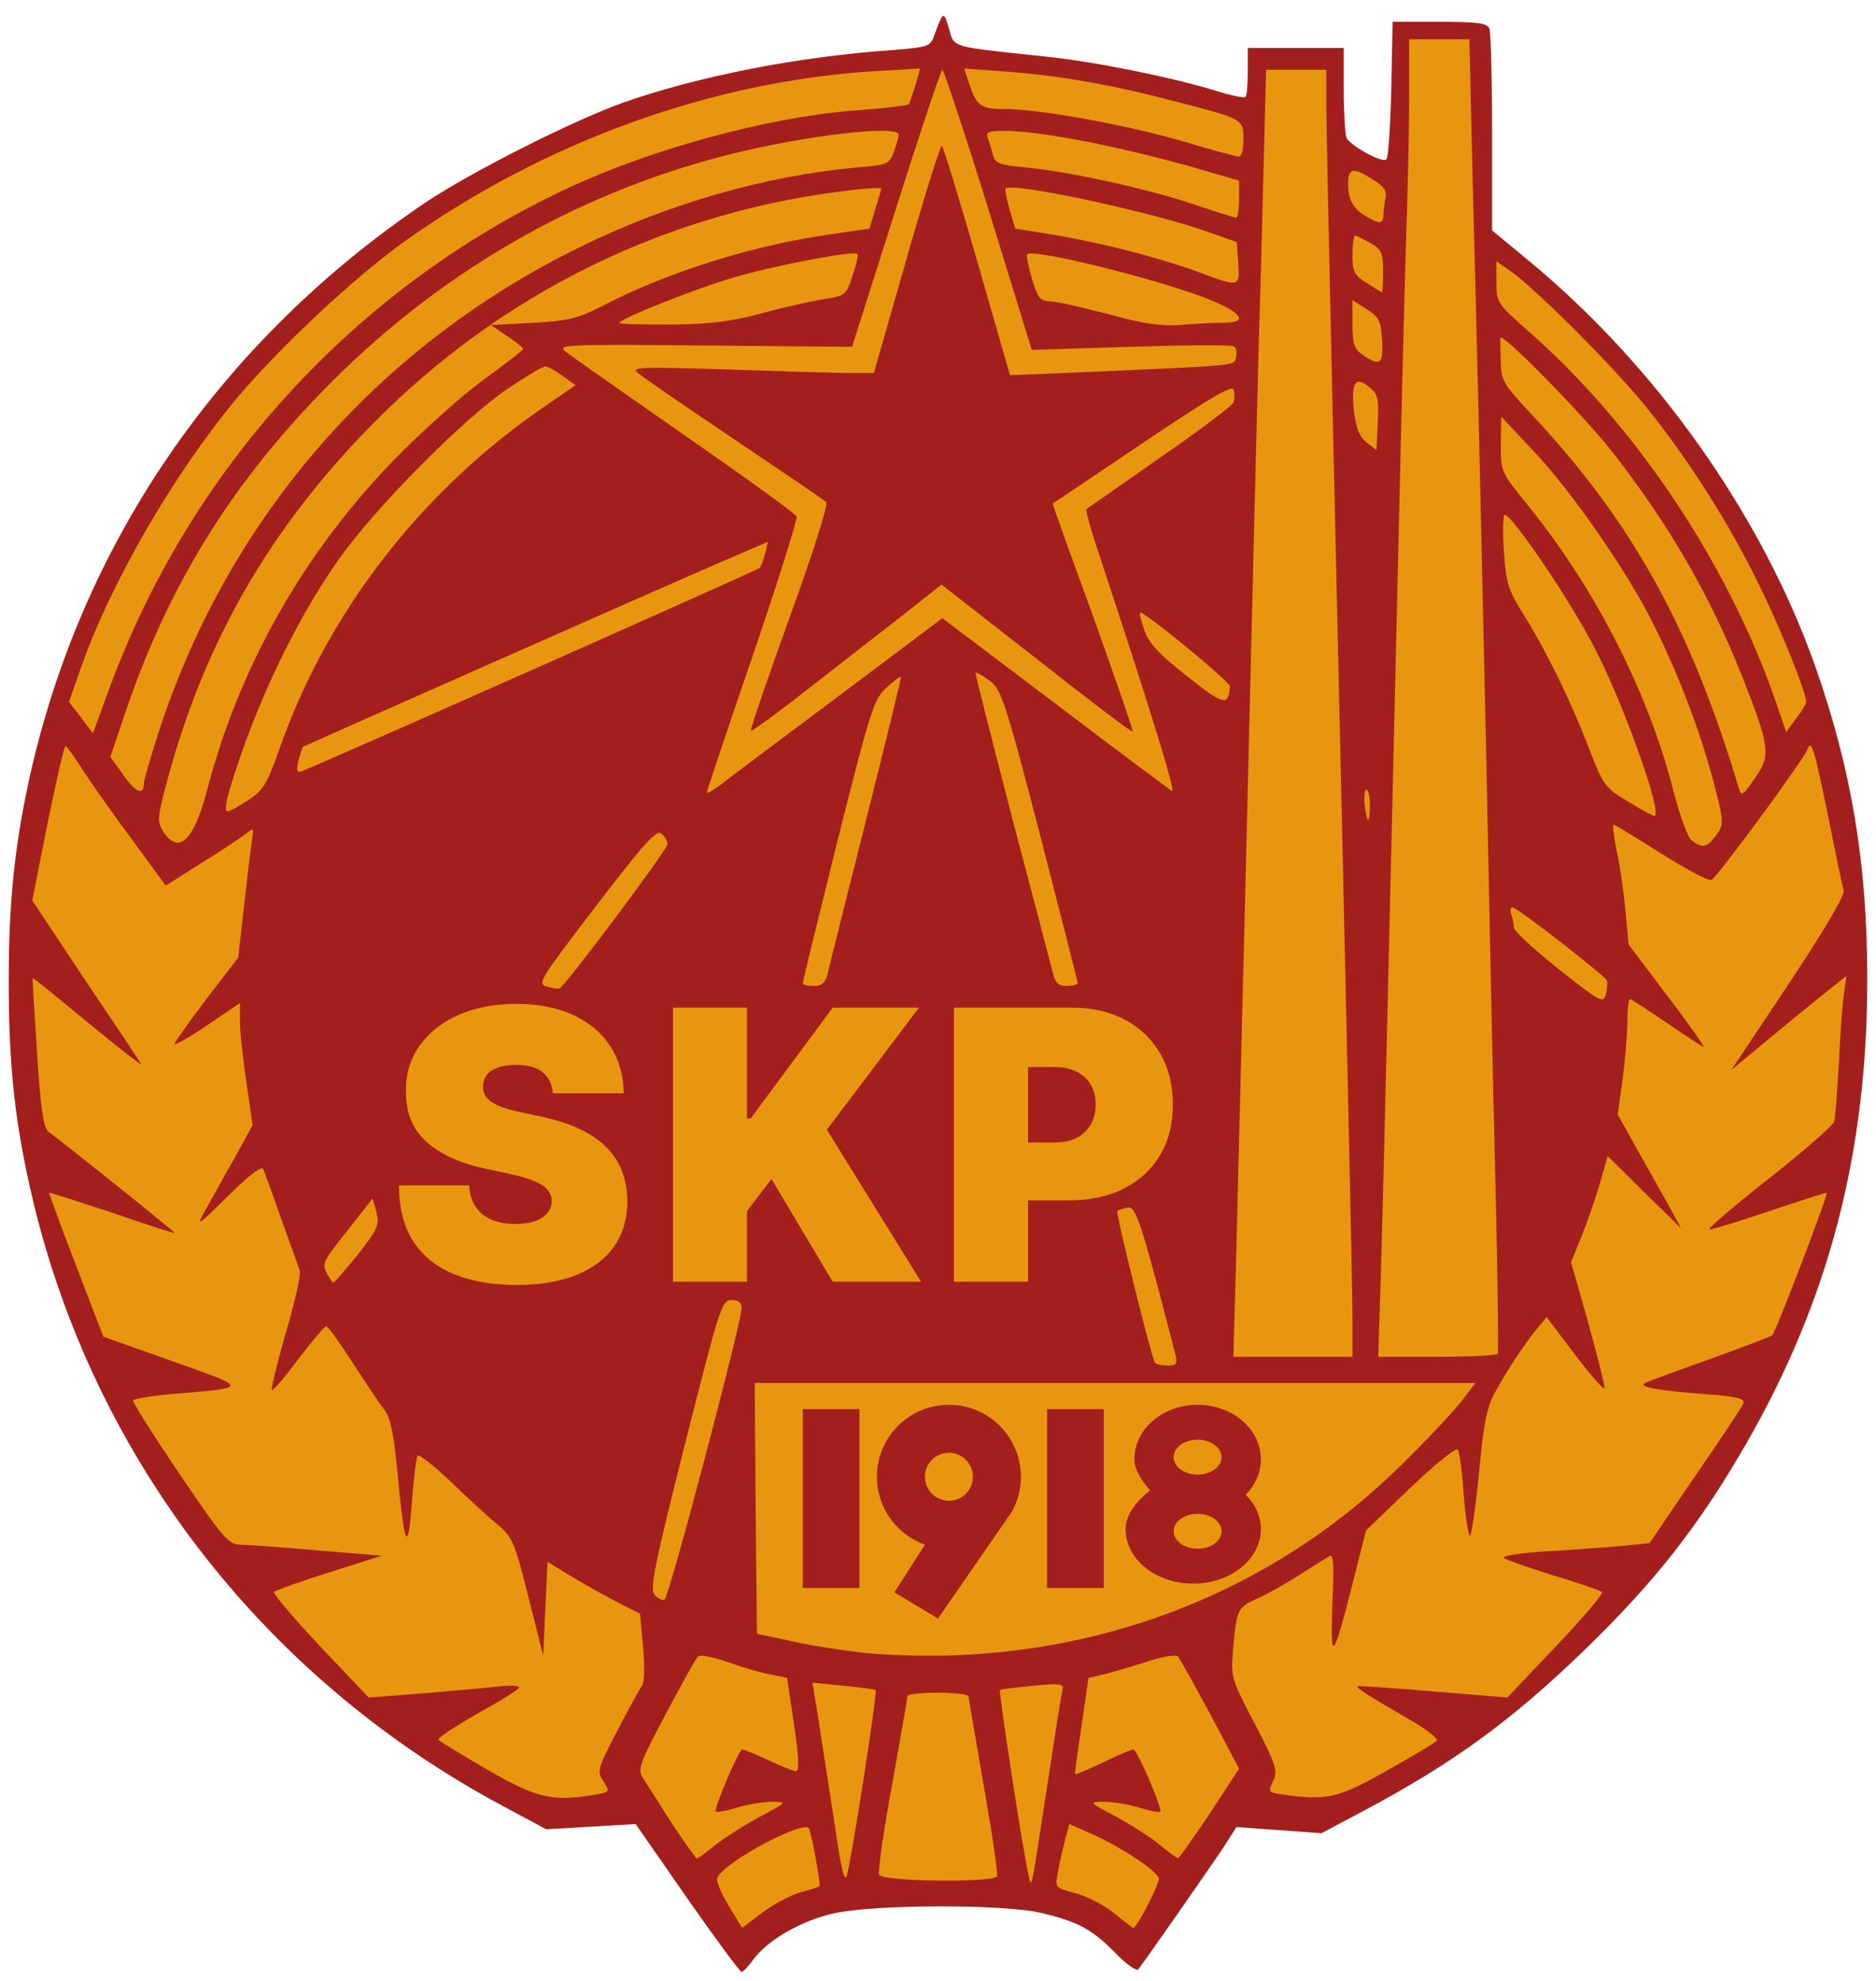 <svg width="430" height="454" viewBox="0 0 430 454" fill="none" xmlns="http://www.w3.org/2000/svg">
<path d="M157.5 435.101L145.7 418.101L135.5 418.701L125.2 419.301L115.5 414.101C59.3 384.101 19.7 331.901 6.5 270.501C3.2 255.401 2 242.801 2 225.001C2 206.901 3.3 194.401 6.6 179.001C18.5 124.501 50.5 78.101 97.7 46.301C108.4 39.201 131.2 27.701 142.9 23.501C160 17.501 182.7 13.001 204.3 11.501C212.7 10.801 213.2 10.701 214.1 8.201C216.2 2.501 216.3 2.401 217.5 6.501C218.8 11.001 217.4 10.601 240 13.001C251.4 14.201 268.9 17.801 278.7 20.801C282.1 21.901 285.2 22.501 285.5 22.201C285.8 21.901 286 19.301 286 16.301V11.001H297H308V20.401C308 25.601 308.3 30.601 308.6 31.501C309.3 33.301 316.9 37.501 317.8 36.501C318.2 36.101 318.7 28.901 318.9 20.401L319.2 5.001H330C338.9 5.001 340.9 5.301 341.4 6.601C341.7 7.501 342 18.201 342 30.501V52.801L350.2 59.601C379.5 83.701 403.7 117.901 416 152.501C424.4 176.401 428 197.901 428 224.501C428 264.201 419.2 298.001 400.2 331.001C389.6 349.401 379.5 362.401 363.4 378.001C346.7 394.201 333.2 404.101 312.7 415.001L302.9 420.201L293.2 419.501L283.4 418.801L280.6 423.201C277.2 428.301 262 450.101 260.9 451.401C260.5 451.901 258.1 450.201 255.7 447.701C250.3 442.201 247.1 440.501 238.8 438.501C229.9 436.401 200.3 436.501 191 438.601C183.6 440.301 176.1 444.601 172.7 449.101C171.6 450.701 170.3 452.001 170 452.001C169.6 452.001 164 444.401 157.5 435.101ZM176.4 432.501C179.1 431.101 182 430.001 182.8 430.001C183.8 430.001 184.1 429.301 183.6 427.801C183.3 426.501 183 424.901 183 424.201C183 423.301 181.5 423.701 178.3 425.501C170.8 429.501 168.8 431.401 169.6 433.301C170.4 435.501 170.6 435.501 176.4 432.501ZM260.4 433.301C261.2 431.401 259.2 429.501 251.8 425.501C248.5 423.701 247 423.301 247 424.201C247 424.901 246.7 426.501 246.4 427.701C245.9 429.601 246.4 430.001 249.7 430.901C251.8 431.501 254.4 432.601 255.5 433.401C258.1 435.401 259.6 435.401 260.4 433.301ZM225 427.301C225 426.801 223.6 418.901 222 409.501C220.4 400.201 219 392.201 219 391.801C219 391.301 217.2 391.001 215 391.001C212.8 391.001 211 391.401 211 391.801C211 392.201 209.7 400.001 208 409.001C206.4 418.001 205 426.001 205 426.701C205 427.701 207.5 428.001 215 428.001C220.5 428.001 225 427.701 225 427.301ZM163.7 404.801C166.3 398.001 166.3 398.001 170.2 398.001C172.4 398.001 175 398.501 176.2 399.101C177.3 399.701 178.4 399.901 178.6 399.701C178.9 399.401 178.8 396.601 178.3 393.501L177.5 387.801L170 385.901C161.2 383.601 162.4 382.801 155.5 396.201C152.9 401.101 151.2 405.601 151.6 406.301C152 406.901 154.2 410.401 156.4 413.901L160.5 420.401L160.8 415.901C161 413.501 162.3 408.501 163.7 404.801ZM273.4 394.101C270.2 388.101 267.2 383.401 266.6 383.701C266.1 384.001 262.7 385.001 259.1 386.001L252.5 387.601L251.6 393.401C250.6 399.801 251 400.601 253.8 399.101C255 398.501 257.6 398.001 259.8 398.001C263.7 398.001 263.7 398.001 266.3 404.801C267.8 408.501 269 413.601 269 416.001V420.501L274.1 412.801L279.2 405.101L273.4 394.101ZM195.9 398.701C196.6 394.401 197 390.701 196.8 390.601C196.7 390.401 195 390.001 193.1 389.601C190.6 389.201 189.9 389.301 190.3 390.301C190.6 391.001 191.4 395.801 192.1 400.901C193.5 411.001 194 410.701 195.9 398.701ZM239.4 391.801C239.9 389.201 239.8 389.101 236.7 389.701C234.9 390.001 233.3 390.401 233.1 390.601C232.9 390.801 233.3 394.001 233.9 397.701C236.2 411.201 236.2 411.201 237.6 402.501C238.3 398.101 239.1 393.301 239.4 391.801ZM132.4 408.401C133.3 408.001 134 406.601 134 405.001C134 402.801 141.7 386.401 143.9 383.801C144.2 383.401 144.3 380.801 144.2 378.101L143.8 373.101L136.3 369.001C132.2 366.801 128.7 365.001 128.4 365.001C128.2 365.001 128 368.801 128 373.501V382.001H124.6H121.2L118 368.801C114.9 356.501 114.4 355.301 111.1 352.501C109.1 350.901 105.4 347.601 102.9 345.201L98.3 341.001L97.6 344.701C97.3 346.801 97 350.401 97 352.801C97 356.901 96.9 357.001 93.5 357.001C91.1 357.001 90 357.501 90 358.501C90 359.401 86.5 361.001 79.6 363.201L69.1 366.501L78 376.001L86.8 385.501L101.1 384.301C123.4 382.501 122 382.301 122 386.801C122 390.401 121.7 390.601 114.9 394.301C111 396.501 108.1 398.501 108.5 398.801C108.8 399.101 112.8 401.501 117.3 404.101C125.2 408.601 129 409.701 132.4 408.401ZM313.4 403.801L322.8 398.501L315.6 394.501C309 390.701 308.5 390.201 308.2 386.701C307.8 382.301 306.5 382.501 328.9 384.301L343.3 385.501L352.1 376.101L361 366.701L351.2 363.501C342.3 360.701 341.5 360.201 341.2 357.701C340.9 355.301 340.5 355.001 336.9 355.001C333.1 355.001 333 354.901 333 351.601C333 349.801 332.7 346.201 332.4 343.701L331.7 339.101L323.9 346.301C316.6 353.101 316 353.901 314.5 360.001C309 382.301 309.1 382.001 305.4 382.001H302V372.901C302 367.901 301.7 364.001 301.3 364.201C296.4 366.401 287.3 371.501 286.8 372.401C286.4 373.001 286 375.701 286 378.301C286 382.201 287 385.101 291 392.901C293.8 398.301 296 403.801 296 405.201C296 407.901 297.2 408.601 301.7 408.901C303 408.901 308.2 406.601 313.4 403.801ZM236.5 374.401C241.5 373.601 250.1 371.501 255.8 369.801C266.1 366.701 266.1 366.601 263.3 365.201C261.8 364.401 259.5 362.801 258.3 361.701L256 359.701V363.301V367.001H246.5H237V356.301C236.9 346.401 236.8 345.801 235.6 348.501C234.8 350.201 230.7 356.501 226.3 362.501C217.2 375.201 215.7 375.901 207.1 371.501C202.4 369.201 202 368.701 202 365.401C202 363.401 202.8 360.601 203.9 359.201C205.7 356.501 205.7 356.501 202.9 354.201L200 351.801V359.401V367.001H190.5H181V343.501V320.001H178.5H176L176.2 345.701L176.5 371.501L184.5 373.201C202.3 377.101 218.1 377.401 236.5 374.401ZM89 350.501C89 344.301 86.8 328.401 85.7 326.901C85 326.001 82.3 322.101 79.6 318.101C76.9 314.201 74.6 311.001 74.4 311.001C74.2 311.001 72.2 313.501 69.9 316.501C66.3 321.301 65.3 322.001 62.4 322.001C59.2 322.001 59 321.801 59 318.401C59 316.401 60.4 310.001 62.1 304.101L65.2 293.501L61.9 283.801L58.5 274.001L53.5 279.001C49.9 282.501 47.6 284.001 45.7 284.001C44.2 284.001 43 284.501 43 285.001C43 286.801 37.7 286.001 28.2 282.901C23.1 281.201 18.7 280.001 18.4 280.301C18.1 280.501 19.9 285.801 22.3 292.101L26.7 303.401L42.3 308.901L58 314.501V317.601C58 321.101 58.1 321.101 42.9 322.601L36.2 323.201L44.8 335.901C49.5 342.801 53.8 349.001 54.4 349.701C55.5 350.801 71.2 352.601 83.3 352.901C88.8 353.001 89 352.901 89 350.501ZM316.1 335.101C320.8 330.801 325.8 325.601 327.4 323.601L330.1 320.001L306.3 320.101C292.7 320.101 283.4 320.501 284.5 321.001C288.7 322.701 291.3 326.801 291.8 332.401C292 335.301 291.8 338.601 291.2 339.501C290.6 340.701 290.7 342.101 291.6 343.901C292.4 345.301 293 348.001 293 349.801V353.101L300.3 348.101C304.2 345.301 311.4 339.501 316.1 335.101ZM370.1 351.101L375.2 350.501L384.6 336.901L393.9 323.201L387.2 322.601C373 321.201 373 321.201 373 317.501C373 313.801 370.6 315.101 395.5 306.101L403.5 303.201L406.8 294.901C408.5 290.301 410.7 284.801 411.5 282.801L412.9 279.201L404.2 282.101C396.6 284.801 394.6 285.101 388.5 284.501C381.7 283.901 381.4 283.701 375.9 278.401L370.3 272.901L367.3 281.501L364.2 290.201L367.6 302.301C369.5 308.901 371 316.101 371 318.201C371 321.801 370.9 322.001 367.7 322.001C364.9 322.001 363.8 321.201 359.6 315.501C356.9 312.001 354.3 309.301 353.8 309.601C352.9 310.201 349.5 315.301 345.8 321.801C343.8 325.201 341.3 340.801 341.1 350.401L341 353.201L353 352.501C359.6 352.101 367.3 351.501 370.1 351.101ZM258.4 325.201C258.8 324.401 260.6 323.001 262.4 321.901L265.5 320.001H260.8H256L256.2 331.301C256.3 342.401 256.3 342.501 256.9 334.501C257.2 330.101 257.9 325.901 258.4 325.201ZM237 325.501V320.001L231.3 320.101C227.3 320.101 226.1 320.401 227.5 320.901C230.2 322.001 234.8 326.701 235.5 329.101C236.6 332.301 237 331.201 237 325.501ZM206.5 321.201C208.2 320.201 207.9 320.101 204.3 320.001C200.1 320.001 200 320.101 200 323.201V326.301L202.3 324.301C203.5 323.201 205.4 321.801 206.5 321.201ZM307 302.801C307 297.601 305.4 225.901 302.5 99.501C301.7 63.801 301 31.001 301 26.801V19.001H297C293.2 19.001 293 19.101 293 22.301C293 24.001 292.3 52.301 291.5 85.001C290.7 117.701 289.3 172.001 288.5 205.501C287.7 239.101 286.7 275.801 286.4 287.301L285.7 308.001H296.4H307V302.801ZM339.7 274.301C338.8 229.801 336.2 113.901 335 63.001C334.5 40.701 334 20.101 334 17.301V12.001H330.2H326.3L325.6 42.301C325.2 58.901 324.3 99.301 323.5 132.001C322.7 164.701 321.6 211.301 321 235.501C320.5 259.701 319.8 285.901 319.5 293.801L319 308.001H329.7H340.3L339.7 274.301ZM130.1 289.501C137.1 286.001 141.2 280.401 141.2 274.401C141.2 267.101 133.9 261.901 117.8 257.901C107.3 255.301 105 253.501 105 247.701C105 242.901 105.6 241.801 108.7 240.101C111.4 238.701 120.9 238.601 124.5 240.001C125.9 240.501 127.9 242.301 128.8 244.001C130.3 246.601 131.1 247.001 134.8 247.001H139.1L137.6 244.101C134 237.201 123 232.201 114.2 233.401C107 234.401 99.9 238.901 97.1 244.301C94.8 248.901 94.8 248.901 96.6 252.701C99.3 258.101 105 261.501 116.8 264.901C130.5 268.801 132 269.901 132 275.401C132 281.201 131.3 282.801 127.9 284.501C124.5 286.301 112.2 286.501 108.5 284.801C107.1 284.201 105.2 282.001 104.3 279.801C102.7 276.301 102.3 276.001 98.4 276.001C94.1 276.001 94.1 276.001 95.1 278.801C97 284.001 102.7 289.001 109 290.901C113.8 292.401 126.1 291.501 130.1 289.501ZM166 281.301C166 271.701 166 271.501 169.2 268.301C171.6 265.801 173.2 265.001 175.9 265.001C179.4 265.001 179.7 265.301 187.6 277.801L195.6 290.501L200.8 290.801L206 291.101L195 275.101C186.6 262.901 184 258.401 184 256.001C184 253.301 185.5 251.101 192.6 243.401L201.2 234.001H197.2C193.4 234.001 192.9 234.401 183 246.001C173.6 256.901 172.3 258.001 169.3 258.001H166V246.001V234.001H161H156V262.501V291.001H161H166V281.301ZM231.8 280.301L232.1 270.001H240.9C252.2 270.001 258.9 268.001 262.9 263.501C270.9 254.401 268.6 242.501 257.7 236.801C254 234.801 251.5 234.501 237.8 234.201L222 233.801V262.501V291.101L226.8 290.801L231.5 290.501L231.8 280.301ZM49.1 265.301L54 256.201L52.9 246.601L51.7 237.101L47.4 240.101C45 241.701 41.8 243.001 40.1 243.001C37.2 243.001 37 242.801 37 239.301C37 236.201 38.3 233.901 44.4 226.001L51.7 216.401L52.5 207.701C52.9 202.901 52.9 199.001 52.5 199.001C52.2 199.001 49.4 200.601 46.4 202.501C43.4 204.401 39.7 206.001 38.1 206.001C34.8 206.001 33.6 204.701 22.8 189.301L16.3 180.101L13.8 192.601L11.3 205.001L23.6 223.401C32.8 237.101 36 242.601 36 244.901C36 247.701 35.7 248.001 32.9 248.001C30.5 248.001 27.8 246.301 21 240.501C16.1 236.401 11.9 233.001 11.7 233.001C11 233.001 12.1 252.001 12.9 254.201C13.2 255.101 19.8 260.901 27.5 267.001C43.6 279.701 41.2 279.901 49.1 265.301ZM403.8 266.101C411.5 260.001 417.2 254.801 417.5 253.601C417.7 252.401 418.2 247.301 418.5 242.101C419.3 231.301 420.1 231.401 408.4 241.201C402.1 246.401 399.5 248.001 397.1 248.001C394.5 248.001 394 247.601 394 245.501C394 243.301 393.6 243.001 390.5 243.001C388.1 243.001 385.4 241.901 382 239.501C379.3 237.601 376.8 236.001 376.5 236.001C376.2 236.001 376 237.901 375.9 240.301C375.9 242.601 375.5 246.501 375.1 249.001C374.7 251.901 374.8 254.201 375.6 255.501C376.2 256.601 379.3 262.101 382.4 267.801C386.4 275.001 388.5 277.801 389.4 277.301C390.1 276.801 396.6 271.801 403.8 266.101ZM406.8 222.801L418.9 204.501L416.6 193.201C415.3 187.001 414 181.701 413.8 181.401C413.5 181.201 409.4 186.401 404.6 193.001L395.9 205.001H391.7C388.9 205.001 386.3 204.201 384 202.701C382.1 201.401 379.2 199.501 377.7 198.501L374.8 196.701L375.6 205.101L376.3 213.501L385.2 225.201C390 231.601 394 237.801 394 239.001C394 240.101 394.2 241.001 394.4 241.001C394.5 241.001 400.2 232.801 406.8 222.801ZM388.5 177.801C385.6 167.501 380.8 155.501 375.5 145.001C371 136.001 357.3 115.801 351.4 109.501C346.8 104.501 348 106.301 356.6 117.201C370 134.301 381.9 158.801 387 179.801C388.5 185.801 389.6 188.801 390.2 188.201C390.9 187.501 390.3 183.901 388.5 177.801ZM42.6 185.301C47.9 162.701 55.9 144.301 69 124.701C77.1 112.601 93.5 94.901 104.5 86.401C108.6 83.301 112 80.501 112 80.301C112 78.401 97.8 90.501 87 101.601C72 117.001 61.6 132.101 52.5 151.301C48.3 160.101 42.1 177.501 40.5 184.801C39.7 188.801 41.7 189.301 42.6 185.301ZM371.4 171.801C369.9 167.801 366.8 160.501 364.5 155.501C359.5 145.001 348.8 128.201 348.2 129.901C348 130.501 349.6 133.801 351.8 137.301C357.3 146.001 364.2 160.001 367.4 169.001C368.9 173.101 370.6 177.001 371.2 177.701C373.7 180.801 373.8 178.501 371.4 171.801ZM37.6 151.201C37.1 150.701 31.1 167.401 30.5 171.001C30.2 172.901 31.7 169.301 33.9 163.001C36.1 156.701 37.7 151.401 37.6 151.201ZM397 159.501C394.7 153.701 392.6 149.001 392.4 149.201C392.2 149.401 393.4 153.001 395 157.101C396.5 161.201 398.4 166.801 399.2 169.501C400 172.901 400.6 173.801 400.8 172.301C401 171.101 399.2 165.401 397 159.501ZM42.9 140.501C42.9 140.001 42.1 141.101 41 143.001C39.9 144.901 39.1 147.001 39.1 147.501C39.1 148.101 39.9 146.901 41 145.001C42.1 143.101 42.9 141.101 42.9 140.501ZM269.9 71.101C270.9 70.401 269.3 69.601 264.4 68.101C255.5 65.501 240.7 62.001 240.3 62.401C239.2 63.501 241.6 66.001 243.9 66.101C245.3 66.101 251.2 67.401 257 69.001C262.8 70.501 267.7 71.801 268 71.901C268.3 71.901 269.1 71.601 269.9 71.101ZM134.8 67.101C150.9 59.101 169.7 53.201 187.4 50.701C192.5 50.001 196.5 48.901 196.8 48.201C197.3 46.501 194.8 46.701 182.6 49.001C165.3 52.401 141.4 61.201 129 68.801C123.6 72.201 126.3 71.401 134.8 67.101ZM172 68.601C177.2 67.301 183.6 65.901 186.2 65.501C188.8 65.101 191.1 64.201 191.4 63.401C191.7 62.601 191.4 62.001 190.7 62.001C188.5 62.001 169.6 66.901 164 68.901C156.4 71.601 160.7 71.501 172 68.601ZM280.5 59.001C279.2 56.901 243.4 47.101 236.7 47.001C235.7 47.001 235 47.501 235.2 48.201C235.4 48.801 240.1 50.101 245.6 51.001C256.1 52.801 270.5 56.501 275.5 58.601C279.1 60.201 281.3 60.401 280.5 59.001ZM190.3 35.801C196.2 35.201 201 34.201 201 33.701C201 33.301 198.9 33.201 196.3 33.501C187.1 34.701 174 37.201 174 37.701C174 38.001 175.2 38.001 176.8 37.701C178.3 37.301 184.3 36.501 190.3 35.801ZM256 37.601C256 37.301 246.1 35.401 234.3 33.401C232.5 33.101 231 33.301 231 33.801C231 34.301 234.3 35.101 238.3 35.501C242.2 35.801 247.1 36.501 249 37.001C253 37.901 256 38.201 256 37.601ZM153.8 30.001C164.7 26.601 180 23.501 190.5 22.601C202.9 21.401 206 20.901 206 19.901C206 16.301 157.2 26.201 143.7 32.501C140 34.301 140.7 34.101 153.8 30.001ZM276.5 29.001C275.4 28.501 273.8 28.101 273 28.101C272.1 28.101 272.2 28.501 273.5 29.001C274.6 29.501 276.2 29.901 277 29.901C277.9 29.901 277.8 29.501 276.5 29.001ZM271 27.601C271 27.001 250.6 22.401 242.5 21.101C226.5 18.801 225.5 18.701 226.8 20.301C227.6 21.201 231.1 21.901 237.2 22.301C242.3 22.701 251.5 24.101 257.5 25.401C269.7 28.001 271 28.201 271 27.601Z" fill="#A31F1D"/>
<path d="M232 252.5V241H242.5C252.4 241 253.2 241.2 255.5 243.5C257.6 245.5 258 246.9 258 252C258 255.4 257.5 259 257 260C255.6 262.6 249.9 264 240.3 264H232V252.5Z" fill="#A31F1D"/>
<path d="M167 436.8C165.3 434 164.1 431.201 164.4 430.501C165.7 426.901 184.7 416.801 185.5 419.201C186.3 421.801 188.2 432.2 187.8 432.4C187.7 432.5 185.6 433.2 183.3 433.8C181 434.5 177.1 436.6 174.6 438.5L170.1 441.9L167 436.8Z" fill="#E8960F"/>
<path d="M255.2 438.402C252.8 436.502 248.8 434.502 246.3 433.902C241.8 432.702 241.8 432.702 242.5 429.102C242.8 427.102 243.6 423.802 244.1 421.802L245.1 418.102L250.5 420.502C256.8 423.302 264.9 428.602 265.6 430.502C266 431.502 260.4 442.302 259.7 441.902C259.6 441.902 257.5 440.302 255.2 438.402Z" fill="#E8960F"/>
<path d="M191.201 417.399C189.901 409.199 188.301 398.699 187.601 394.099L186.201 385.699L193.301 386.399C197.201 386.799 200.501 387.199 200.701 387.399C201.201 387.799 195.101 426.699 194.101 429.899C193.601 431.699 192.701 428.099 191.201 417.399Z" fill="#E8960F"/>
<path d="M235.7 429.501C234.3 423.401 228.9 387.801 229.2 387.401C229.4 387.201 232.8 386.801 236.8 386.401C243.4 385.801 243.9 385.901 243.5 387.601C243.2 388.701 241.7 398.501 240 409.501C236.2 434.401 236.5 433.101 235.7 429.501Z" fill="#E8960F"/>
<path d="M201.5 429.7C201.2 429 202.5 419.7 204.5 409C206.4 398.3 208 389.2 208 388.8C208 388.3 211.2 388 215 388C218.9 388 222 388.4 222 388.8C222 389.2 223.6 398.5 225.5 409.4C227.4 420.2 228.8 429.6 228.5 430.1C227.5 431.6 202 431.3 201.5 429.7Z" fill="#E8960F"/>
<path d="M153.901 417.802C151.001 413.202 148.001 408.602 147.301 407.402C146.101 405.602 146.701 404.002 152.601 392.902C156.201 386.102 159.501 380.102 160.001 379.702C160.401 379.202 163.401 379.802 166.601 380.902C169.901 382.102 174.301 383.402 176.501 383.802L180.401 384.602L182.001 395.302C183.101 402.402 183.201 406.002 182.501 406.002C182.001 406.002 179.101 404.902 176.201 403.502C173.201 402.102 170.501 401.002 170.101 401.002C169.401 401.002 164.001 413.602 164.001 415.202C164.001 415.502 166.101 415.202 168.701 414.402C171.201 413.602 174.901 413.002 176.901 413.002C180.501 413.002 180.501 413.102 174.001 416.502C170.501 418.402 165.901 421.402 163.801 423.002C161.801 424.702 159.901 426.002 159.701 426.002C159.501 426.002 156.901 422.302 153.901 417.802Z" fill="#E8960F"/>
<path d="M266 423C264.1 421.4 259.6 418.5 256 416.5C249.5 413.1 249.5 413 253.1 413C255.1 413 258.8 413.6 261.3 414.4C263.9 415.2 266 415.5 266 415.2C266 413.5 260.6 401 259.8 401C259.4 401 256.2 402.3 252.8 404C249.4 405.6 246.5 406.8 246.4 406.7C246.3 406.6 247 401.6 247.9 395.6L249.5 384.6L253 383.8C254.9 383.3 259.4 382 262.9 380.9C266.3 379.7 269.6 379.2 270 379.7C270.4 380.1 273.7 386.1 277.4 392.9L284 405.4L277.3 415.7C273.5 421.3 270.3 425.9 270 425.9C269.7 425.9 267.9 424.6 266 423Z" fill="#E8960F"/>
<path d="M111.8 405.7C105.9 402.3 100.9 399.2 100.5 398.8C100.1 398.5 104.2 395.8 109.4 392.8C114.7 389.9 119 387.2 119 386.8C119 386.4 117.1 386.3 114.8 386.5C112.4 386.8 104.7 387.5 97.5 388.1L84.5 389.1L73.3 377.3C67.2 370.8 62.5 365.2 62.8 364.9C63.2 364.5 68.9 362.5 75.5 360.4L87.5 356.6L73 355.4C65 354.7 57.1 354.1 55.3 354.1C52.3 354 51.4 352.9 41.1 337.8C35.1 328.9 30.3 321.3 30.5 321C30.8 320.6 34.4 320 38.7 319.6C57.4 318 57.4 318.4 39.5 312L23.7 306.4L17.4 290C13.9 281 11.2 273.5 11.3 273.4C11.4 273.3 17.9 275.4 25.8 278C33.6 280.7 40 282.8 40 282.6C40 282.3 16.7 263.6 11.1 259.4C10 258.5 9.3 254.2 8.5 241.4C7.9 232.1 7.4 224.4 7.5 224.2C7.6 224.1 13.4 228.8 20.4 234.6C27.5 240.4 32.8 244.6 32.3 243.8C31.9 243.1 26.1 234.4 19.4 224.5L7.4 206.4L10.9 188.7C12.9 179 14.7 171 15 171C15.3 171 17.2 173.7 19.3 177C21.4 180.2 26.5 187.4 30.6 192.9L38 203L46.2 197.8C50.8 195 55.3 191.9 56.4 191.1C58.2 189.6 58.2 189.7 57.7 193C57.4 194.9 56.6 201.7 55.9 208L54.6 219.5L47.3 229C43.3 234.3 40 238.9 40 239.3C40 239.7 43.4 237.8 47.5 235L55 229.9V234.2C55 236.6 55.7 242.9 56.5 248.2L57.9 257.9L53.9 265.2C51.6 269.2 48.7 274.5 47.3 277C44.8 281.4 44.9 281.4 52.3 274.1C57.6 268.9 60.1 267.1 60.4 268.1C60.7 268.9 62.6 274 64.5 279.5C66.5 285 68.4 290.3 68.7 291.2C69 292.1 67.6 298.6 65.5 305.5C63.5 312.5 62.1 318.4 62.3 318.6C62.5 318.9 65.3 315.7 68.4 311.5C71.5 307.4 74.4 304 74.8 304C75.2 304.1 77.9 307.8 80.8 312.3C83.7 316.8 86.9 321.6 88 323C89.5 324.9 90.2 328.3 91.1 337.5C92.7 354.7 93.5 356.5 94.4 344.5C94.8 339 95.4 334.2 95.7 333.7C96 333.2 99.4 335.9 103.4 339.7C107.3 343.5 112.1 347.9 114.1 349.5C117.4 352.3 118 353.5 121.1 366L124.5 379.5L125 368.8L125.5 358L131.4 361.6C134.6 363.5 139.4 366.2 142 367.5L146.7 369.9L147.4 377.5C147.8 381.8 147.7 385.7 147.2 386.3C146.7 387 144.1 391.6 141.5 396.7C136.9 405.5 136.8 406 138.3 408.3C139.9 410.7 139.8 410.8 136.2 411.4C126.5 413 123.1 412.2 111.8 405.7Z" fill="#E8960F"/>
<path d="M293.8 411.302C290.6 410.802 290.6 410.902 292 407.802C292.9 405.902 292.2 403.902 287.6 395.102C282.3 385.002 282.1 384.502 282.6 378.602C283.4 368.902 283.6 368.502 288.2 366.402C290.5 365.402 294.9 362.902 298 360.902C301 359.002 304 357.102 304.7 356.702C305.7 356.102 305.8 358.602 305.4 367.702C304.9 381.502 305.5 380.802 310.1 362.702L313.1 350.802L323.3 341.002C329.3 335.302 333.8 331.702 334.2 332.302C334.5 332.902 335.2 337.602 335.5 342.702C335.9 347.802 336.6 352.002 336.9 352.002C337.3 352.002 338.2 345.602 339 337.802C340 326.502 340.8 322.602 342.6 319.302C345.6 313.802 349.4 308.102 352.2 304.702L354.5 301.902L361 310.502C364.6 315.202 367.6 318.702 367.8 318.202C367.9 317.802 366.2 311.102 364.1 303.402L360.1 289.302L362.5 283.402C363.8 280.202 365.7 274.702 366.7 271.302L368.5 265.002L376.9 273.302L385.3 281.502L382.3 276.002C380.6 273.002 377.3 267.102 375 263.002L370.8 255.502L371.9 247.502C372.5 243.102 373 237.102 373 234.302C373 231.402 373.3 229.002 373.6 229.002C373.9 229.002 377.7 231.502 382.1 234.502C386.5 237.502 390.3 240.002 390.5 240.002C390.8 240.002 387.1 234.702 382.2 228.302L373.3 216.502L372.6 209.002C372.2 204.902 371.4 198.702 370.6 195.302C369.9 191.802 369.6 189.002 369.8 189.002C370.1 189.002 375 192.002 380.7 195.602C386.4 199.202 391.6 202.002 392.3 201.702C393.5 201.202 413.5 174.102 414.3 171.702C415.2 169.302 415.9 171.802 419 187.002C420.7 195.502 422.3 203.202 422.6 204.102C422.9 205.202 418.1 213.302 410 225.502L396.8 245.302L404.5 238.902C408.7 235.402 414.7 230.502 417.7 228.102L423.2 223.702L422.7 227.602C422.3 229.702 421.8 236.902 421.5 243.502C421.1 250.102 420.7 256.202 420.4 257.102C420.1 258.002 413.4 263.902 405.5 270.102C397.5 276.402 391.4 281.602 391.8 281.802C392.3 281.902 398.4 280.002 405.6 277.602C412.7 275.202 418.6 273.302 418.7 273.402C419.1 273.802 407 305.402 406.2 306.102C405.8 306.402 399.4 308.802 392 311.502C384.6 314.102 377.9 316.602 377.1 317.002C375.4 317.902 379.5 318.702 391.3 319.602C398.3 320.102 400 320.602 399.6 321.702C399.3 322.502 394.3 330.002 388.5 338.402L378.1 353.702L371.3 354.402C367.5 354.702 359.9 355.302 354.2 355.602C348.5 356.002 344.3 356.602 344.7 357.102C345.1 357.502 350.2 359.302 356 361.102C361.8 362.802 366.8 364.602 367.2 364.902C367.6 365.202 362.9 370.802 356.7 377.302L345.5 389.102L328.5 387.702C319.2 386.902 311.3 386.402 311.2 386.502C310.8 386.902 313 388.302 322.8 394.002C326.9 396.302 329.8 398.602 329.3 399.002C328.9 399.502 323.7 402.602 317.8 405.902C306.7 412.202 304 412.802 293.8 411.302Z" fill="#E8960F"/>
<path d="M198.5 378.9C193.6 378.4 185.9 377.2 181.5 376.2L173.5 374.5L173.2 345.7L173 317H255.6H338.2L334.9 321.3C333.1 323.6 327 330.1 321.3 335.7C294.2 362.5 258.2 377.9 219.2 379.4C212.8 379.7 203.5 379.4 198.5 378.9Z" fill="#E8960F"/>
<path d="M213.7 343.2C212.7 342.2 212 340.4 212 339.3C212 337 215 334 217.3 334C219.4 334 223 337.5 223 339.5C223 341.6 219.4 345 217.2 345C216.1 345 214.6 344.2 213.7 343.2Z" fill="#E8960F"/>
<path d="M269.601 353.399C267.501 351.299 267.601 349.299 269.901 347.999C274.201 345.699 279.001 347.399 279.001 351.199C279.001 354.699 272.401 356.299 269.601 353.399Z" fill="#E8960F"/>
<path d="M270.701 337.301C269.401 336.101 270.001 332.201 271.601 331.601C276.801 329.601 281.701 333.101 278.401 336.401C276.901 338.001 271.901 338.601 270.701 337.301Z" fill="#E8960F"/>
<path d="M150 365.5C148.9 364.2 150.1 358.4 157 331C165 299.5 165.4 298 167.7 298C169.2 298 170 298.6 170 299.8C169.9 303.4 153.3 366.4 152.3 366.7C151.8 366.9 150.7 366.4 150 365.5Z" fill="#E8960F"/>
<path d="M264.7 312.299C263.8 310.699 255.7 277.999 256.1 277.599C256.3 277.399 257.4 276.999 258.5 276.799C260.4 276.499 261.5 279.799 269.5 310.799C269.9 312.599 269.6 312.999 267.6 312.999C266.2 312.999 264.9 312.699 264.7 312.299Z" fill="#E8960F"/>
<path d="M283.401 286.3C283.701 272.6 284.701 234.5 285.501 201.5C287.501 118.1 288.001 99 288.501 79.5C288.801 70.2 289.301 52 289.601 39.3L290.201 16H297.101H304.001V23.8C304.001 28 304.701 60.8 305.501 96.5C308.701 237.3 310.001 294.8 310.001 302.8V311H296.301H282.701L283.401 286.3Z" fill="#E8960F"/>
<path d="M316.5 292.3C317.1 272.1 318.1 229.8 320.5 126.5C321.3 90.8 322.2 55.7 322.5 48.5C322.7 41.3 323 29.5 323 22.3V9H329.9H336.8L337.4 34.8C337.7 48.9 338.3 68.8 338.5 79C338.8 89.2 339.7 130.4 340.6 170.5C341.4 210.7 342.4 258.4 342.9 276.5C343.3 294.7 343.5 309.8 343.3 310.3C343.1 310.7 336.8 311 329.4 311H315.9L316.5 292.3Z" fill="#E8960F"/>
<path d="M75 291.999C73.7 289.599 73.8 289.399 80.4 281.099L85.4 274.699L86.3 277.899C87 280.799 86.6 281.699 82 287.599C79.1 291.099 76.7 293.999 76.4 293.999C76.2 293.999 75.6 293.099 75 291.999Z" fill="#E8960F"/>
<path d="M126.713 250.601C126.55 248.555 125.787 246.96 124.424 245.815C123.082 244.669 121.037 244.096 118.291 244.096C116.542 244.096 115.108 244.311 113.989 244.741C112.891 245.15 112.077 245.712 111.548 246.428C111.02 247.144 110.745 247.962 110.725 248.883C110.684 249.64 110.816 250.325 111.121 250.938C111.447 251.532 111.955 252.074 112.647 252.565C113.338 253.035 114.223 253.465 115.301 253.853C116.379 254.242 117.661 254.59 119.146 254.896L124.272 256.001C127.73 256.737 130.689 257.709 133.15 258.916C135.612 260.122 137.625 261.544 139.192 263.18C140.758 264.796 141.907 266.617 142.639 268.642C143.392 270.667 143.779 272.876 143.799 275.269C143.779 279.401 142.751 282.899 140.717 285.762C138.683 288.626 135.774 290.804 131.991 292.297C128.228 293.791 123.702 294.537 118.413 294.537C112.982 294.537 108.243 293.729 104.195 292.113C100.168 290.497 97.035 288.012 94.798 284.658C92.581 281.283 91.462 276.967 91.441 271.71H107.551C107.653 273.633 108.131 275.249 108.985 276.558C109.84 277.867 111.04 278.859 112.586 279.534C114.152 280.209 116.013 280.546 118.169 280.546C119.98 280.546 121.495 280.321 122.716 279.871C123.936 279.421 124.862 278.797 125.492 278C126.123 277.202 126.448 276.292 126.468 275.269C126.448 274.308 126.133 273.469 125.523 272.753C124.933 272.017 123.956 271.362 122.594 270.79C121.231 270.196 119.39 269.644 117.071 269.133L110.847 267.783C105.314 266.576 100.951 264.561 97.757 261.738C94.584 258.895 93.008 255.019 93.028 250.11C93.008 246.121 94.065 242.634 96.201 239.647C98.357 236.641 101.337 234.299 105.141 232.621C108.965 230.944 113.349 230.105 118.291 230.105C123.336 230.105 127.699 230.954 131.381 232.652C135.062 234.35 137.9 236.743 139.893 239.832C141.907 242.9 142.924 246.49 142.945 250.601H126.713ZM154.252 293.801V230.965H171.216V256.369H172.071L190.866 230.965H210.637L189.523 258.946L211.125 293.801H190.866L176.83 270.237L171.216 277.601V293.801H154.252ZM218.671 293.801V230.965H245.644C250.281 230.965 254.339 231.885 257.817 233.726C261.296 235.567 264.001 238.154 265.934 241.488C267.866 244.822 268.832 248.719 268.832 253.178C268.832 257.678 267.835 261.575 265.842 264.868C263.869 268.161 261.092 270.697 257.512 272.477C253.953 274.257 249.793 275.146 245.033 275.146H228.923V261.892H241.616C243.61 261.892 245.308 261.544 246.711 260.849C248.135 260.133 249.224 259.12 249.976 257.811C250.749 256.502 251.136 254.958 251.136 253.178C251.136 251.378 250.749 249.844 249.976 248.576C249.224 247.287 248.135 246.305 246.711 245.63C245.308 244.935 243.61 244.587 241.616 244.587H235.636V293.801H218.671Z" fill="#E8960F"/>
<path d="M357.201 222.1C351.601 217.6 347.001 213.4 347.001 212.6C347.001 211.8 346.701 210.5 346.401 209.6C346.101 208.7 346.201 208 346.701 208C347.801 208 367.501 223.4 368.301 224.7C368.501 225.1 368.401 226.6 368.101 227.8C367.501 230.1 367.001 229.8 357.201 222.1Z" fill="#E8960F"/>
<path d="M125.2 226.101C123.1 225.501 123.9 224.301 136.6 207.701C147.7 193.201 150.5 190.101 151.6 191.101C152.4 191.701 153 192.801 153 193.501C153 194.701 129.3 226.401 128.2 226.601C127.8 226.701 126.5 226.501 125.2 226.101Z" fill="#E8960F"/>
<path d="M184 225.399C184 224.999 187.6 210.299 192 192.599C199.5 162.799 200.3 160.299 203.1 157.699C204.8 156.099 206.3 154.999 206.5 155.199C206.6 155.399 203 170.099 198.5 187.999C194 205.899 190 221.699 189.7 223.299C189.1 225.299 188.4 225.999 186.5 225.999C185.1 225.999 184 225.699 184 225.399Z" fill="#E8960F"/>
<path d="M241.4 223.299C241 221.699 236.8 205.699 232 187.499C227.3 169.399 223.5 154.299 223.6 154.199C223.7 153.999 225.2 154.799 226.8 155.999C229.5 157.999 230.3 160.299 238.4 191.399C243.1 209.699 247 224.899 247 225.299C247 225.699 245.9 225.999 244.5 225.999C242.6 225.999 241.9 225.299 241.4 223.299Z" fill="#E8960F"/>
<path d="M387.8 192.7C386.8 191.9 385.1 187.1 383.6 181.4C377.9 159 366 135.5 350.6 116.3C344 108.2 344 108.2 344 101.8L344.1 95.5L351.6 103.5C360.1 112.4 373.1 131.2 378.9 142.9C384.5 154 389.5 167.1 392.6 178.6C395.2 188.6 395.2 188.8 393.4 191.4C391.3 194.3 390.2 194.5 387.8 192.7Z" fill="#E8960F"/>
<path d="M37.401 190.602C36.001 188.302 36.001 187.502 38.501 178.302C47.001 147.002 61.801 121.302 84.901 97.702C114.901 67.002 153.401 48.202 195.801 43.502C199.201 43.102 202.001 43.002 202.001 43.202C202.001 43.302 201.401 45.502 200.601 48.002L199.301 52.402L190.401 53.702C172.701 56.202 153.201 62.302 138.501 69.902C132.301 73.102 130.401 73.502 122.001 74.002L112.501 74.502L116.201 77.002C118.301 78.402 119.901 79.702 119.901 80.002C119.901 80.302 115.801 83.402 110.901 87.002C105.901 90.602 96.801 98.802 90.501 105.202C69.601 126.702 54.801 152.902 47.501 181.002C44.401 192.802 41.001 196.002 37.401 190.602Z" fill="#E8960F"/>
<path d="M312.801 184.5C312.601 182.6 312.801 181 313.201 181C313.601 181 314.001 182.6 314.001 184.5C314.001 186.4 313.801 188 313.601 188C313.401 188 313.001 186.4 312.801 184.5Z" fill="#E8960F"/>
<path d="M373.1 183.7C367.8 180.5 367.5 180.1 364 171C359.9 160.4 354.6 149.5 349 140.5C345.7 135.2 345.2 133.6 344.7 126.3C344.4 121.7 344.5 118 344.9 118C346.5 118 358.7 135.8 364.7 147C371.4 159.2 381.4 187 379.2 187C378.8 187 376 185.5 373.1 183.7Z" fill="#E8960F"/>
<path d="M52.701 180.8C58.201 162.3 67.701 142.2 77.801 128C86.101 116.3 105.901 96.3 116.201 89.2C120.401 86.4 124.301 84 125.001 84C125.601 84 127.401 85 129.001 86.2L131.901 88.3L124.501 93.4C96.401 112.7 74.901 140.6 64.001 171.8C61.201 179.7 60.301 181.2 56.901 183.4C54.801 184.8 52.601 186 52.101 186C51.501 186 51.801 183.7 52.701 180.8Z" fill="#E8960F"/>
<path d="M28.301 177.699L25.301 173.499L28.501 163.999C38.201 135.099 52.201 112.099 73.501 90.099C99.601 63.099 131.401 44.499 166.801 35.499C184.201 31.099 206.001 28.499 206.001 30.899C206.001 31.299 205.501 33.099 204.901 34.699C203.901 37.599 203.601 37.799 196.201 38.399C175.601 40.299 153.401 46.599 133.401 56.399C86.801 79.099 52.601 118.299 36.501 167.399C34.601 173.299 33.001 178.699 33.001 179.499C33.001 182.399 31.201 181.799 28.301 177.699Z" fill="#E8960F"/>
<path d="M162 181.7C162 181.4 166.7 167.3 172.5 150.4C178.3 133.4 182.8 119 182.6 118.4C182.4 117.8 170.8 109.4 156.8 99.7C142.9 90 130.6 81.4 129.5 80.5C127.7 79 130.1 78.9 161.4 79.2L195.3 79.5L205.4 47.7C210.9 30.3 215.7 16 216 16C216.3 16 221.1 30.4 226.6 48.1L236.5 80.2L259.1 79.5C271.6 79.1 282.2 79 282.8 79.4C283.4 79.7 283.6 80.9 283.3 81.9C282.8 83.9 285.1 83.7 244 85.5L231.5 86L224 59.9C219.9 45.6 216.2 33.7 215.9 33.4C215.6 33.2 211.9 44.8 207.8 59.3L200.3 85.5H194.9C191.9 85.5 179.4 85.1 167 84.7C147.8 84.1 144.7 84.1 146 85.3C146.8 86.1 156.7 92.9 168 100.5C179.3 108.1 188.9 114.6 189.4 115.1C189.9 115.5 186.3 126.9 181 141.5C175.9 155.6 171.9 167.3 172.1 167.5C172.3 167.7 178.4 163.3 185.5 157.7C192.7 152.1 202.4 144.5 207.2 140.8L215.8 134L237.6 151C249.5 160.4 259.4 167.9 259.6 167.7C259.8 167.5 255.7 155.7 250.6 141.4C245.4 127.2 241.2 115.5 241.3 115.4C241.4 115.4 250.7 109.1 262 101.5C277.9 90.8 282.6 88.1 282.8 89.4C283 90.4 283 91.7 282.7 92.3C282.4 93 274.9 98.7 265.9 104.9C256.9 111.2 249.3 116.5 249 116.7C248.8 116.9 250.1 121.7 252 127.3C264.2 164.2 269.6 181.9 268.6 181.3C268 180.9 255.9 171.9 241.8 161.2L216 141.7L192.3 159.5C179.2 169.3 167 178.4 165.3 179.8C163.5 181.1 162 182 162 181.7Z" fill="#E8960F"/>
<path d="M398.6 180.802C387.5 143.702 374 119.402 350.7 94.602C344.7 88.202 344.1 87.202 344 83.102C343.9 80.602 343.9 78.102 343.9 77.502C344.1 75.902 362.6 94.802 369.5 103.502C382.4 120.002 392 136.502 399.3 155.002C405.6 170.902 405.9 173.102 402.5 178.002C399.5 182.402 399.1 182.602 398.6 180.802Z" fill="#E8960F"/>
<path d="M68.4 174.399C68.8 172.799 69.3 171.399 69.4 171.199C69.7 170.999 145.3 137.499 163.7 129.499L176 124.199L175.4 126.799C175 128.299 174.5 129.799 174.1 130.199C173.6 130.699 75.2 174.399 69.1 176.799C68 177.199 67.9 176.699 68.4 174.399Z" fill="#E8960F"/>
<path d="M18.601 164.499L15.801 160.899L18.501 153.199C25.301 133.699 39.801 108.699 54.101 91.499C63.901 79.799 81.201 63.599 92.501 55.499C124.701 32.499 163.101 18.599 200.701 16.299L210.901 15.699L209.801 19.599C209.101 21.699 208.501 23.599 208.401 23.799C208.101 24.199 204.201 24.699 195.001 25.399C175.701 26.999 149.101 34.199 130.001 43.199C81.101 66.099 43.101 107.899 24.701 158.799L21.301 168.099L18.601 164.499Z" fill="#E8960F"/>
<path d="M406.6 159.598C395.6 128.498 374.6 97.198 350.3 75.898C343.2 69.598 343 69.398 343 64.698V59.898L346.3 62.198C352 66.198 370 84.198 377.5 93.498C386.8 104.998 396.7 120.498 403.4 134.498C408.2 144.198 414 158.798 414 160.898C414 161.298 413 162.998 411.7 164.698L409.4 167.798L406.6 159.598Z" fill="#E8960F"/>
<path d="M272.1 154.999C265.7 149.999 263.3 147.399 262.3 144.499C261.6 142.399 261.1 140.599 261.3 140.399C261.9 139.799 282 156.299 281.9 157.299C281.6 161.999 280.5 161.699 272.1 154.999Z" fill="#E8960F"/>
<path d="M313.2 101.399C311.5 99.999 310.8 98.099 310.3 93.899C309.7 87.499 310.7 86.099 313.9 88.799C315.8 90.299 316.1 91.299 315.8 96.899L315.5 103.199L313.2 101.399Z" fill="#E8960F"/>
<path d="M312.3 81.301C310.4 80.001 310 78.801 310 74.301V68.801L313.3 70.901C316.1 72.701 316.5 73.501 316.8 78.001C317.1 83.501 316.3 84.101 312.3 81.301Z" fill="#E8960F"/>
<path d="M142 74.001C142 73.101 159.5 66.101 168.5 63.501C177.8 60.801 195.7 57.401 196.5 58.201C196.8 58.501 196.3 60.701 195.4 63.201C194 67.601 193.7 67.801 189.2 68.501C186.6 68.901 180.2 70.301 175 71.701C167.7 73.701 162.8 74.301 153.8 74.401C147.3 74.401 142 74.301 142 74.001Z" fill="#E8960F"/>
<path d="M254 71.998C248.2 70.498 242.3 69.098 240.8 69.098C238.4 68.998 237.9 68.398 236.5 63.798C235.7 60.998 235.2 58.498 235.4 58.298C236.7 56.898 263.7 63.598 275.8 68.098C284.8 71.598 286.6 73.998 280.1 73.998C278 73.998 273.6 74.198 270.4 74.498C265.9 74.798 262 74.198 254 71.998Z" fill="#E8960F"/>
<path d="M313.3 64.9C310.4 63.1 310 62.3 310 58.4C310 56 310.3 54 310.6 54C310.9 54 312.5 54.8 314.1 55.7C316.7 57.2 317 58 317 62.2C317 64.8 316.9 67 316.8 67C316.6 67 315 66 313.3 64.9Z" fill="#E8960F"/>
<path d="M275.101 62.501C265.801 59.101 253.901 56.001 242.601 54.001L232.701 52.401L231.401 48.001C230.701 45.601 230.301 43.401 230.501 43.201C232.001 41.701 264.201 48.601 277.001 53.201L283.501 55.501L283.801 60.301C284.201 65.801 284.101 65.901 275.101 62.501Z" fill="#E8960F"/>
<path d="M313.5 49.8C310.3 48.1 309 45.9 309 42.3C309 38.5 310 38.2 314.6 41.1C317.1 42.6 317.9 43.7 317.6 45.3C317.3 46.5 317.1 48.3 317.1 49.3C317 51.3 316.3 51.4 313.5 49.8Z" fill="#E8960F"/>
<path d="M273.501 46.8C262.801 43.2 245.301 39.4 235.301 38.4C229.001 37.8 228.101 37.5 227.601 35.5C227.301 34.2 226.701 32.5 226.401 31.6C225.901 30.3 226.601 30 230.301 30C239.101 30 259.801 34.2 277.801 39.6L284.001 41.4V45.7C284.001 48.1 283.701 50 283.301 49.9C282.801 49.8 278.501 48.5 273.501 46.8Z" fill="#E8960F"/>
<path d="M271.5 32.499C259 28.799 238.4 24.999 230.5 24.999C224.8 24.999 223.9 24.399 222.1 19.099L221 15.699L230.3 16.399C241.9 17.199 254.3 19.299 268.4 22.999C285.1 27.299 285 27.199 285 31.999C285 34.599 284.6 35.999 283.8 35.899C283.1 35.799 277.5 34.299 271.5 32.499Z" fill="#E8960F"/>
<path d="M184 323V364H197V323H184Z" fill="#A31F1D"/>
<path fill-rule="evenodd" clip-rule="evenodd" d="M217.5 322C208.387 322 201 329.387 201 338.5C201 345.684 205.591 351.796 212 354.061L205 365L215 371L230.1 349.153L231.934 346.5C233.25 344.13 234 341.403 234 338.5C234 329.387 226.613 322 217.5 322ZM217.5 344C220.538 344 223 341.538 223 338.5C223 335.462 220.538 333 217.5 333C214.462 333 212 335.462 212 338.5C212 341.538 214.462 344 217.5 344Z" fill="#A31F1D"/>
<path d="M240 323V364H253V323H240Z" fill="#A31F1D"/>
<path fill-rule="evenodd" clip-rule="evenodd" d="M260 334.5C260 327.596 266.492 322 274.5 322C282.508 322 289 327.596 289 334.5C289 337.598 287.693 340.432 285.529 342.616C287.699 344.767 289 347.511 289 350.5C289 357.404 282.06 363 273.5 363C264.94 363 258 357.404 258 350.5C258 347.03 260.753 343.89 263.585 341.625C261.955 339.604 260 337.148 260 334.5ZM274.5 338C277.538 338 280 336.209 280 334C280 331.791 277.538 330 274.5 330C271.462 330 269 331.791 269 334C269 336.209 271.462 338 274.5 338ZM274.5 355C277.538 355 280 353.209 280 351C280 348.791 277.538 347 274.5 347C271.462 347 269 348.791 269 351C269 353.209 271.462 355 274.5 355Z" fill="#A31F1D"/>
</svg>
